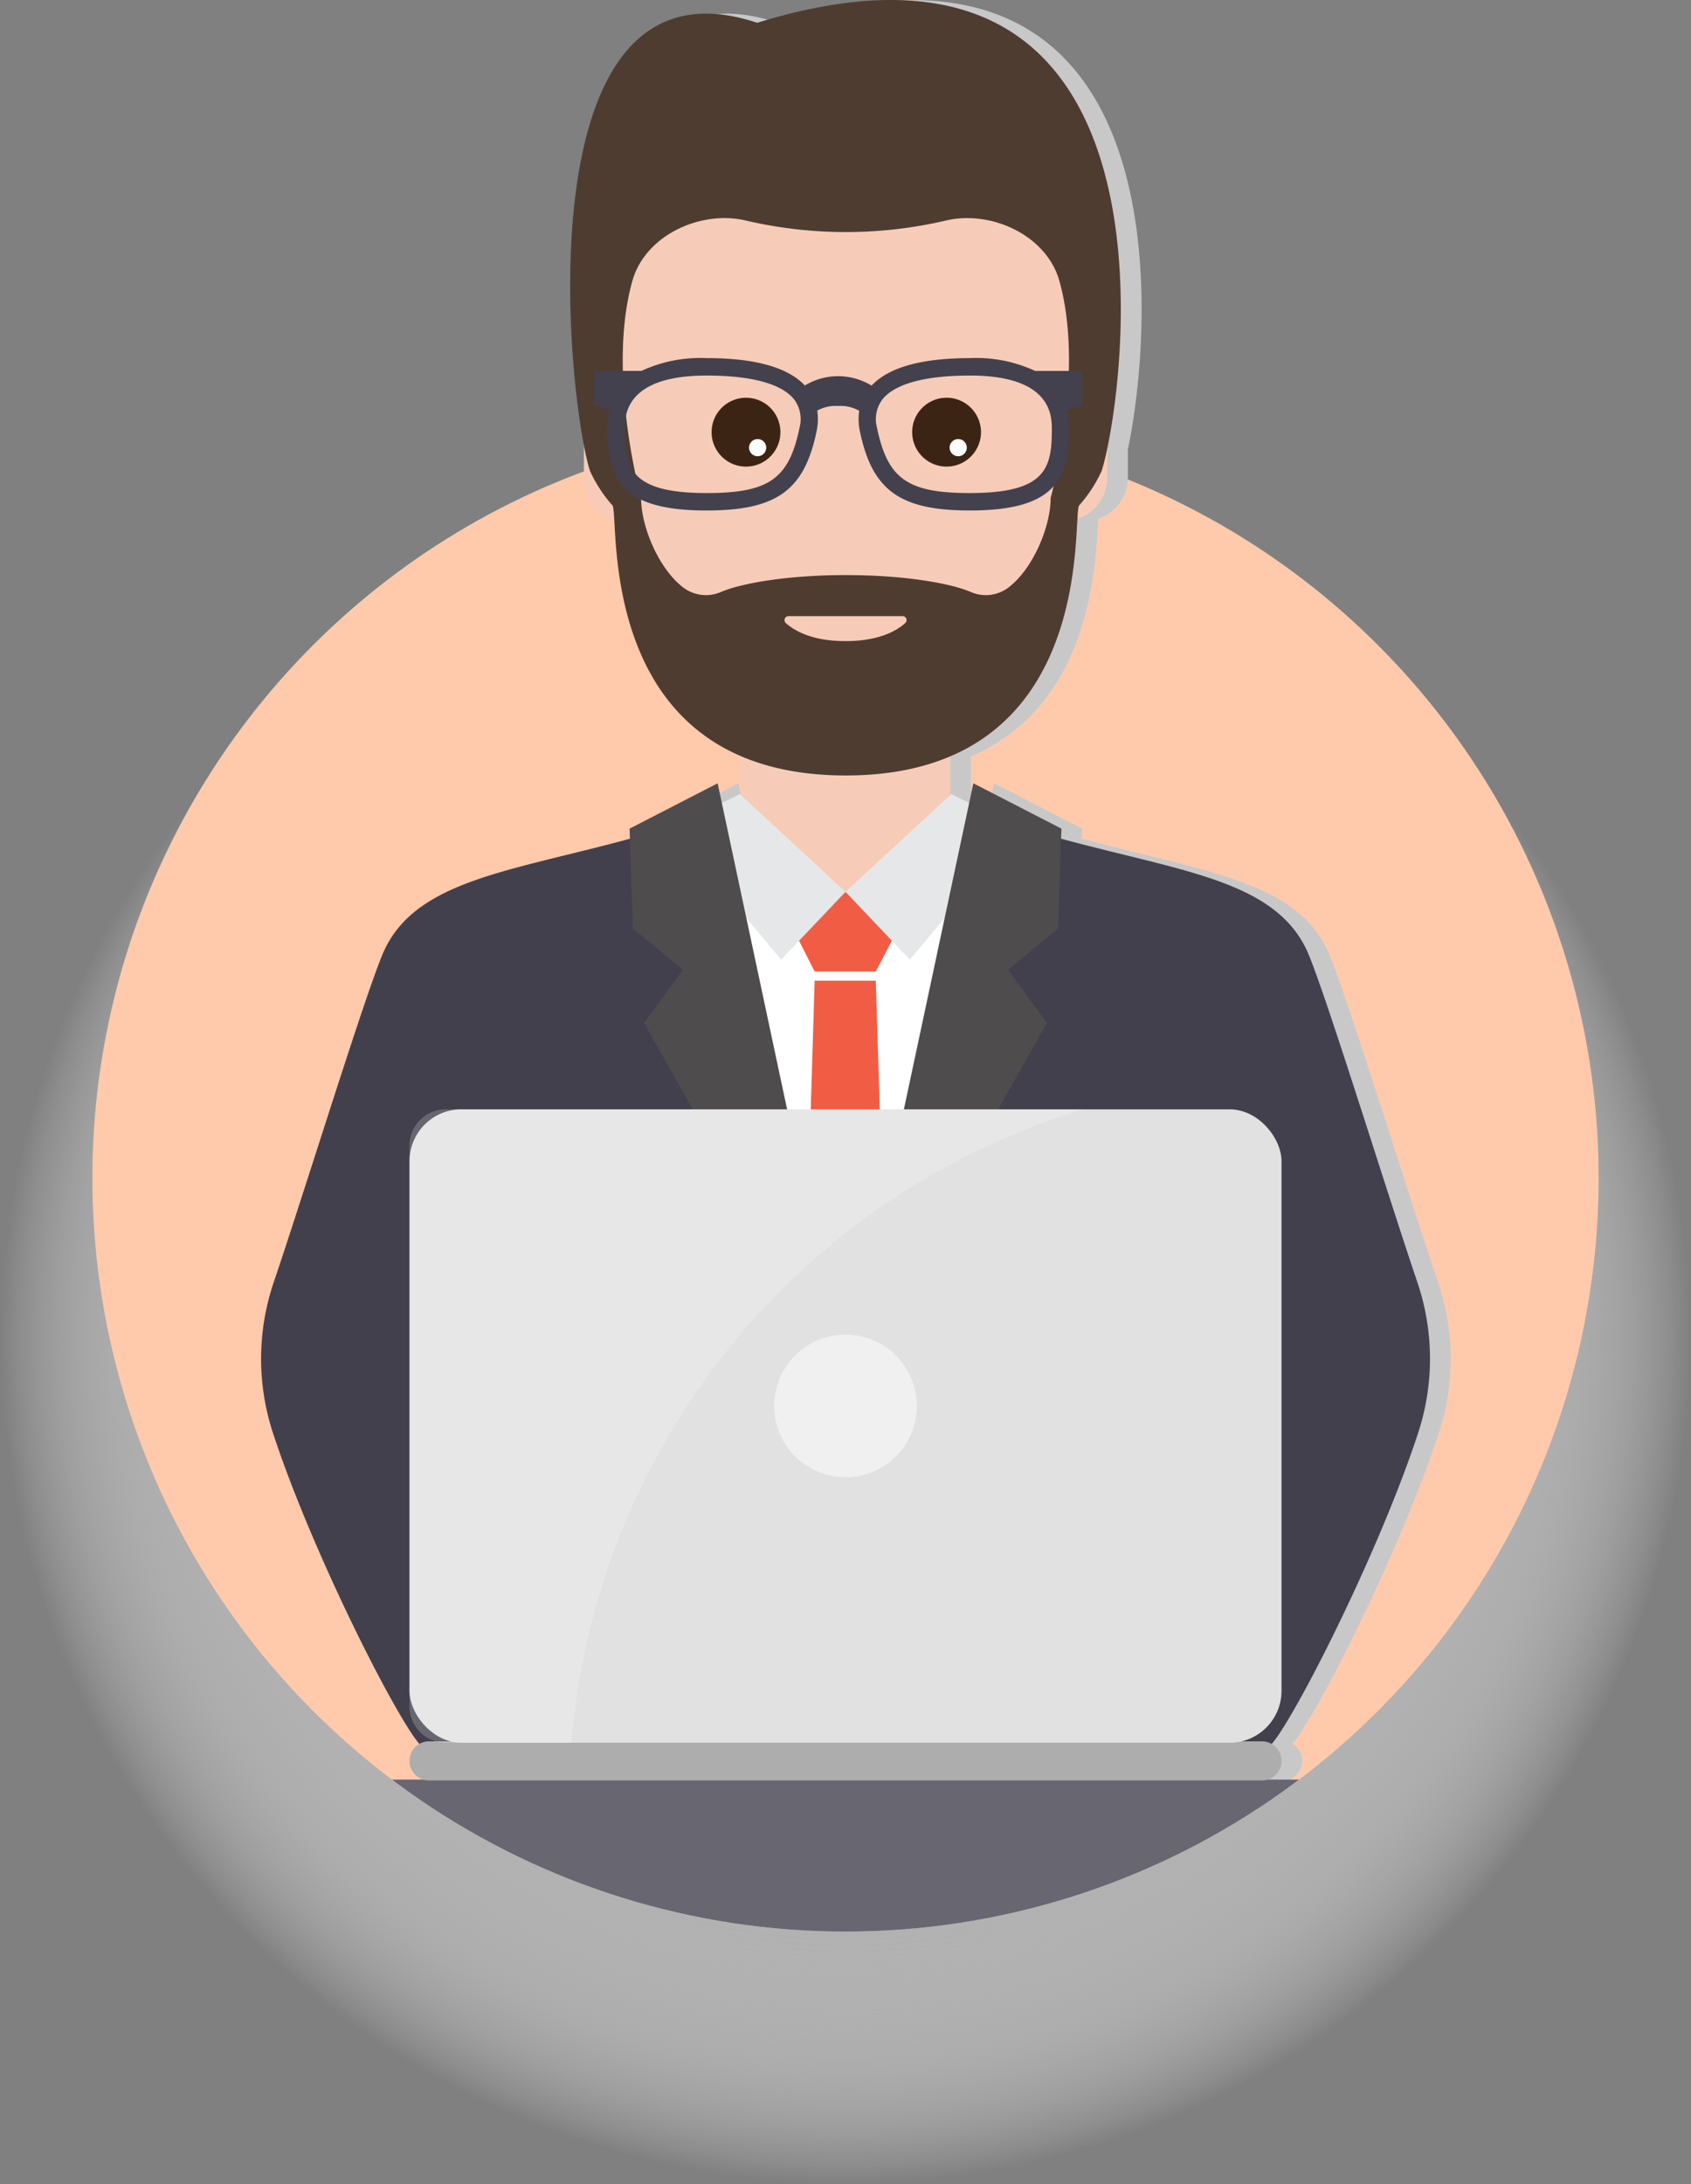 <svg xmlns="http://www.w3.org/2000/svg" viewBox="0 0 162.888 210.287"><rect x="0" y="0" width="162.888" height="210.287" fill="#808080" stroke="none"/><defs><radialGradient id="a" cx="319.473" cy="491.553" r="84.661" gradientTransform="matrix(.962 0 0 .962 -225.889 -344.031)" gradientUnits="userSpaceOnUse"><stop offset="0" stop-color="#adadae"/><stop offset=".402" stop-color="#aeaeaf" stop-opacity=".989"/><stop offset=".547" stop-color="#b1b1b2" stop-opacity=".95"/><stop offset=".651" stop-color="#b7b7b8" stop-opacity=".882"/><stop offset=".734" stop-color="#bfbfbf" stop-opacity=".785"/><stop offset=".806" stop-color="#c9c9ca" stop-opacity=".659"/><stop offset=".869" stop-color="#d6d6d6" stop-opacity=".503"/><stop offset=".926" stop-color="#e5e5e5" stop-opacity=".316"/><stop offset=".977" stop-color="#f6f6f6" stop-opacity=".108"/><stop offset="1" stop-color="#fff" stop-opacity="0"/></radialGradient><clipPath id="b" transform="translate(-237.495 -368.553)"><path fill="none" d="M367.683 428.233a56.513 56.513 0 10-97.488 0 72.545 72.545 0 1097.488 0z"/></clipPath></defs><g style="isolation:isolate"><circle cx="81.444" cy="128.843" r="81.444" fill="url(#a)" style="mix-blend-mode:multiply"/><g clip-path="url(#b)"><circle cx="318.939" cy="481.963" r="72.545" fill="#ffcaac" transform="rotate(-45 -244.69 584.368)"/><path fill="#c8c8c8" d="M136.183 171.322h-12.1a1.868 1.868 0 00.4-3.428 11.089 11.089 0 00.678-.895c3.023-4.492 10.027-18.642 13.437-29.05a22.9 22.9 0 00-.07-14.486c-3.085-9.107-8.979-28.26-10.627-31.912-3.114-6.787-12.064-7.652-23.695-10.814l.033-.964-8.483-4.363-.4 1.894-1.722-.857-.1.1v-3.742c11.65-4.978 12-18.579 12.256-22.862a4.183 4.183 0 002.856-3.957v-2.728c2.462-11.617 5.739-53.185-33.705-41.061-20.9-6.947-18.905 29.177-16.691 40.689v3.1a4.179 4.179 0 002.918 3.978c.25 4.3.622 17.834 12.206 22.822v3.761l-.111-.1-1.728.861-.4-1.894-8.483 4.363.033.964c-11.631 3.161-20.581 4.026-23.695 10.814-1.647 3.651-7.541 22.8-10.626 31.909a22.912 22.912 0 00-.07 14.492c3.411 10.409 10.414 24.556 13.437 29.048a11.042 11.042 0 00.678.895 1.868 1.868 0 00.4 3.428H30.705a7.56 7.56 0 000 15.12h105.478a7.563 7.563 0 000-15.125z" style="mix-blend-mode:multiply"/><path fill="#f6ccb8" d="M94.672 78.546l-3.142-1.448V66.272H71.37v10.826l-3.154 1.361.84 28.319h2.314v4.342h20.16v-4.342h2.302l.84-28.232z"/><path fill="#f6ccb8" d="M71.37 66.272v8.907l20.16 1.268V66.272H71.37z" style="mix-blend-mode:multiply"/><path fill="#fff" d="M94.954 78.612l-.75 2.814c-1.3 3.713-4.619 9.786-12.51 9.786-8.9 0-12.3-7.732-13.352-11.082l-.4-1.518c-16.4 6.161-11.366 57.511-11.366 57.511l-.1 42.651h51.378l-.687-42.651s4.184-51.351-12.213-57.511z"/><path fill="#f15d44" d="M86.296 89.824l-1.935 3.707h-5.889l-1.88-3.707 4.852-3.966 4.852 3.966z"/><path fill="#e6e7e8" d="M81.445 85.858l-6.2 6.528-10.6-12.648 6.615-3.291 2.489 2.3zm10.19-9.411l-10.19 9.41 6.2 6.532 10.599-12.655-6.609-3.287z"/><path fill="#f15d44" d="M84.361 94.416l2.397 77.179-5.314 5.874-5.314-5.874 2.342-77.179h5.889z"/><path fill="#42404d" d="M136.605 137.947a22.9 22.9 0 00-.07-14.486c-3.085-9.107-8.979-28.26-10.627-31.912-3.7-8.056-15.6-7.755-30.465-12.871-.529-.185-1.067-.37-1.605-.563-.875 5.106-12.39 54.466-12.39 54.466s-11.516-49.36-12.39-54.465c-.538.193-1.076.378-1.605.563-14.868 5.116-26.769 4.815-30.465 12.871-1.647 3.651-7.541 22.8-10.626 31.909a22.912 22.912 0 00-.07 14.492c3.411 10.409 10.414 24.556 13.437 29.048 2.69 4 7.391 5.445 10.792 4.321-.465 2.154-.613 3.749-.127 3.749h31.055v-.2.2h31.056c.485 0 .337-1.6-.127-3.749 3.4 1.124 8.1-.324 10.792-4.321 3.017-4.493 10.022-18.642 13.435-29.052z"/><path fill="#4f4c4d" d="M60.645 79.773l.328 9.632 4.811 3.958-3.744 5.117 19.277 34.102L69.128 75.41l-8.483 4.363zm41.599 0l-.329 9.632-4.81 3.958 3.743 5.117-19.277 34.102 12.19-57.172 8.483 4.363z"/><path fill="#f6ccb8" d="M103.444 37.547l.682-8.871c0-11.6-11.088-21-22.68-21s-22.68 9.4-22.68 21l.682 8.862a4.115 4.115 0 00-1.723.873 4.183 4.183 0 00-1.478 3.2v4.368a4.2 4.2 0 004.174 4.2c0 10.954 13.162 21.339 21.026 21.339s21.026-10.383 21.026-21.337a4.2 4.2 0 004.17-4.2v-4.368a4.192 4.192 0 00-3.199-4.066z"/><path fill="#f6ccb8" d="M103.444 37.547l.682-8.871c0-11.6-11.088-21-22.68-21v29.82c-3.064 6.516-5.04 15.96-5.04 15.96h5.04v18.06c7.87 0 21.029-10.384 21.029-21.337a4.2 4.2 0 004.17-4.2v-4.368a4.192 4.192 0 00-3.201-4.064z" opacity=".8" style="mix-blend-mode:multiply"/><circle cx="309.352" cy="411.001" r="3.317" fill="#f7cdb9" transform="rotate(-2 -10366.662 7029.669)" style="mix-blend-mode:multiply"/><circle cx="309.352" cy="410.161" r="3.317" fill="#3c2415" transform="rotate(-2 -10366.647 7028.838)"/><circle cx="310.478" cy="411.646" r=".829" fill="#fff" transform="rotate(-2 -10365.387 7030.494)"/><circle cx="328.672" cy="411.001" r="3.317" fill="#f7cdb9" transform="rotate(-2 -10347.35 7029.662)" style="mix-blend-mode:multiply"/><circle cx="328.672" cy="410.161" r="3.317" fill="#3c2415" transform="rotate(-2 -10347.335 7028.832)"/><circle cx="329.798" cy="411.646" r=".829" fill="#fff" transform="rotate(-2 -10346.074 7030.487)"/><path fill="#4f3c30" d="M72.937 2.193C50.195-5.367 54.561 38.079 56.821 45.31a13.171 13.171 0 002.188 3.361c.689 1.29-1.823 25.984 22.465 25.984s21.777-24.695 22.465-25.984a13.168 13.168 0 002.188-3.361c2.261-7.231 9.168-56.137-33.19-43.117zm28.268 45.754c0 2.755-1.694 6.834-4.1 8.642a3.626 3.626 0 01-3.6.4c-2-.857-6.482-1.625-12.026-1.625s-10.022.768-12.026 1.625a3.626 3.626 0 01-3.6-.4c-2.4-1.808-4.1-5.887-4.1-8.642 0 0-3.346-12.066-.83-20.932 1.246-4.388 6.626-6.861 11.052-5.753a42.43 42.43 0 0019.01 0c4.425-1.108 9.806 1.365 11.052 5.753 2.51 8.867-.832 20.932-.832 20.932z"/><path fill="#f6ccb8" d="M75.956 59.316H86.94a.383.383 0 01.265.662c-.787.712-2.491 1.743-5.757 1.743s-4.97-1.031-5.757-1.743a.383.383 0 01.265-.662z"/><path fill="#43414d" d="M104.251 35.708h-4.546a13.434 13.434 0 00-6.262-1.233c-4.681 0-7.857.9-9.488 2.648a6.187 6.187 0 00-6.427-.012c-1.634-1.744-4.806-2.637-9.476-2.637a13.435 13.435 0 00-6.262 1.233h-4.579v3.275l1.5.527a7.576 7.576 0 00-.216 1.837c0 4.94 1.564 7.8 9.555 7.8 6.75 0 9.427-1.925 10.609-7.629a5.559 5.559 0 00.063-1.988 3.685 3.685 0 012.006-.447 3.633 3.633 0 012.036.465 5.566 5.566 0 00.066 1.969c1.182 5.7 3.859 7.629 10.609 7.629 7.991 0 9.555-2.86 9.555-7.8a7.565 7.565 0 00-.22-1.848l1.473-.517v-3.275zm-27.234 5.469c-1.024 4.938-2.951 6.29-8.965 6.29-7.327 0-7.875-2.423-7.875-6.12 0-1.285 0-5.192 7.875-5.192 5.433 0 7.574 1.23 8.414 2.262a3.16 3.16 0 01.55 2.759zm16.426 6.29c-6.014 0-7.941-1.352-8.965-6.29a3.159 3.159 0 01.551-2.76c.84-1.032 2.981-2.262 8.414-2.262 7.875 0 7.875 3.908 7.875 5.192-.001 3.7-.549 6.12-7.876 6.12z"/><path fill="#686671" d="M134.183 171.322H28.705a7.56 7.56 0 000 15.12h105.478a7.56 7.56 0 000-15.12z"/><path fill="#adadae" d="M121.562 171.405H41.326a1.882 1.882 0 010-3.764h80.236a1.882 1.882 0 110 3.764z"/><rect width="84" height="60.981" x="39.444" y="106.796" fill="#e1e1e1" rx="5" ry="5"/><circle cx="81.444" cy="135.351" r="6.868" fill="#fff" opacity=".5"/><path fill="#fff" d="M104.342 106.796h-61.4a3.5 3.5 0 00-3.5 3.5v53.981a3.5 3.5 0 003.5 3.5h12.1a69.709 69.709 0 0149.3-60.981z" opacity=".2"/></g></g></svg>